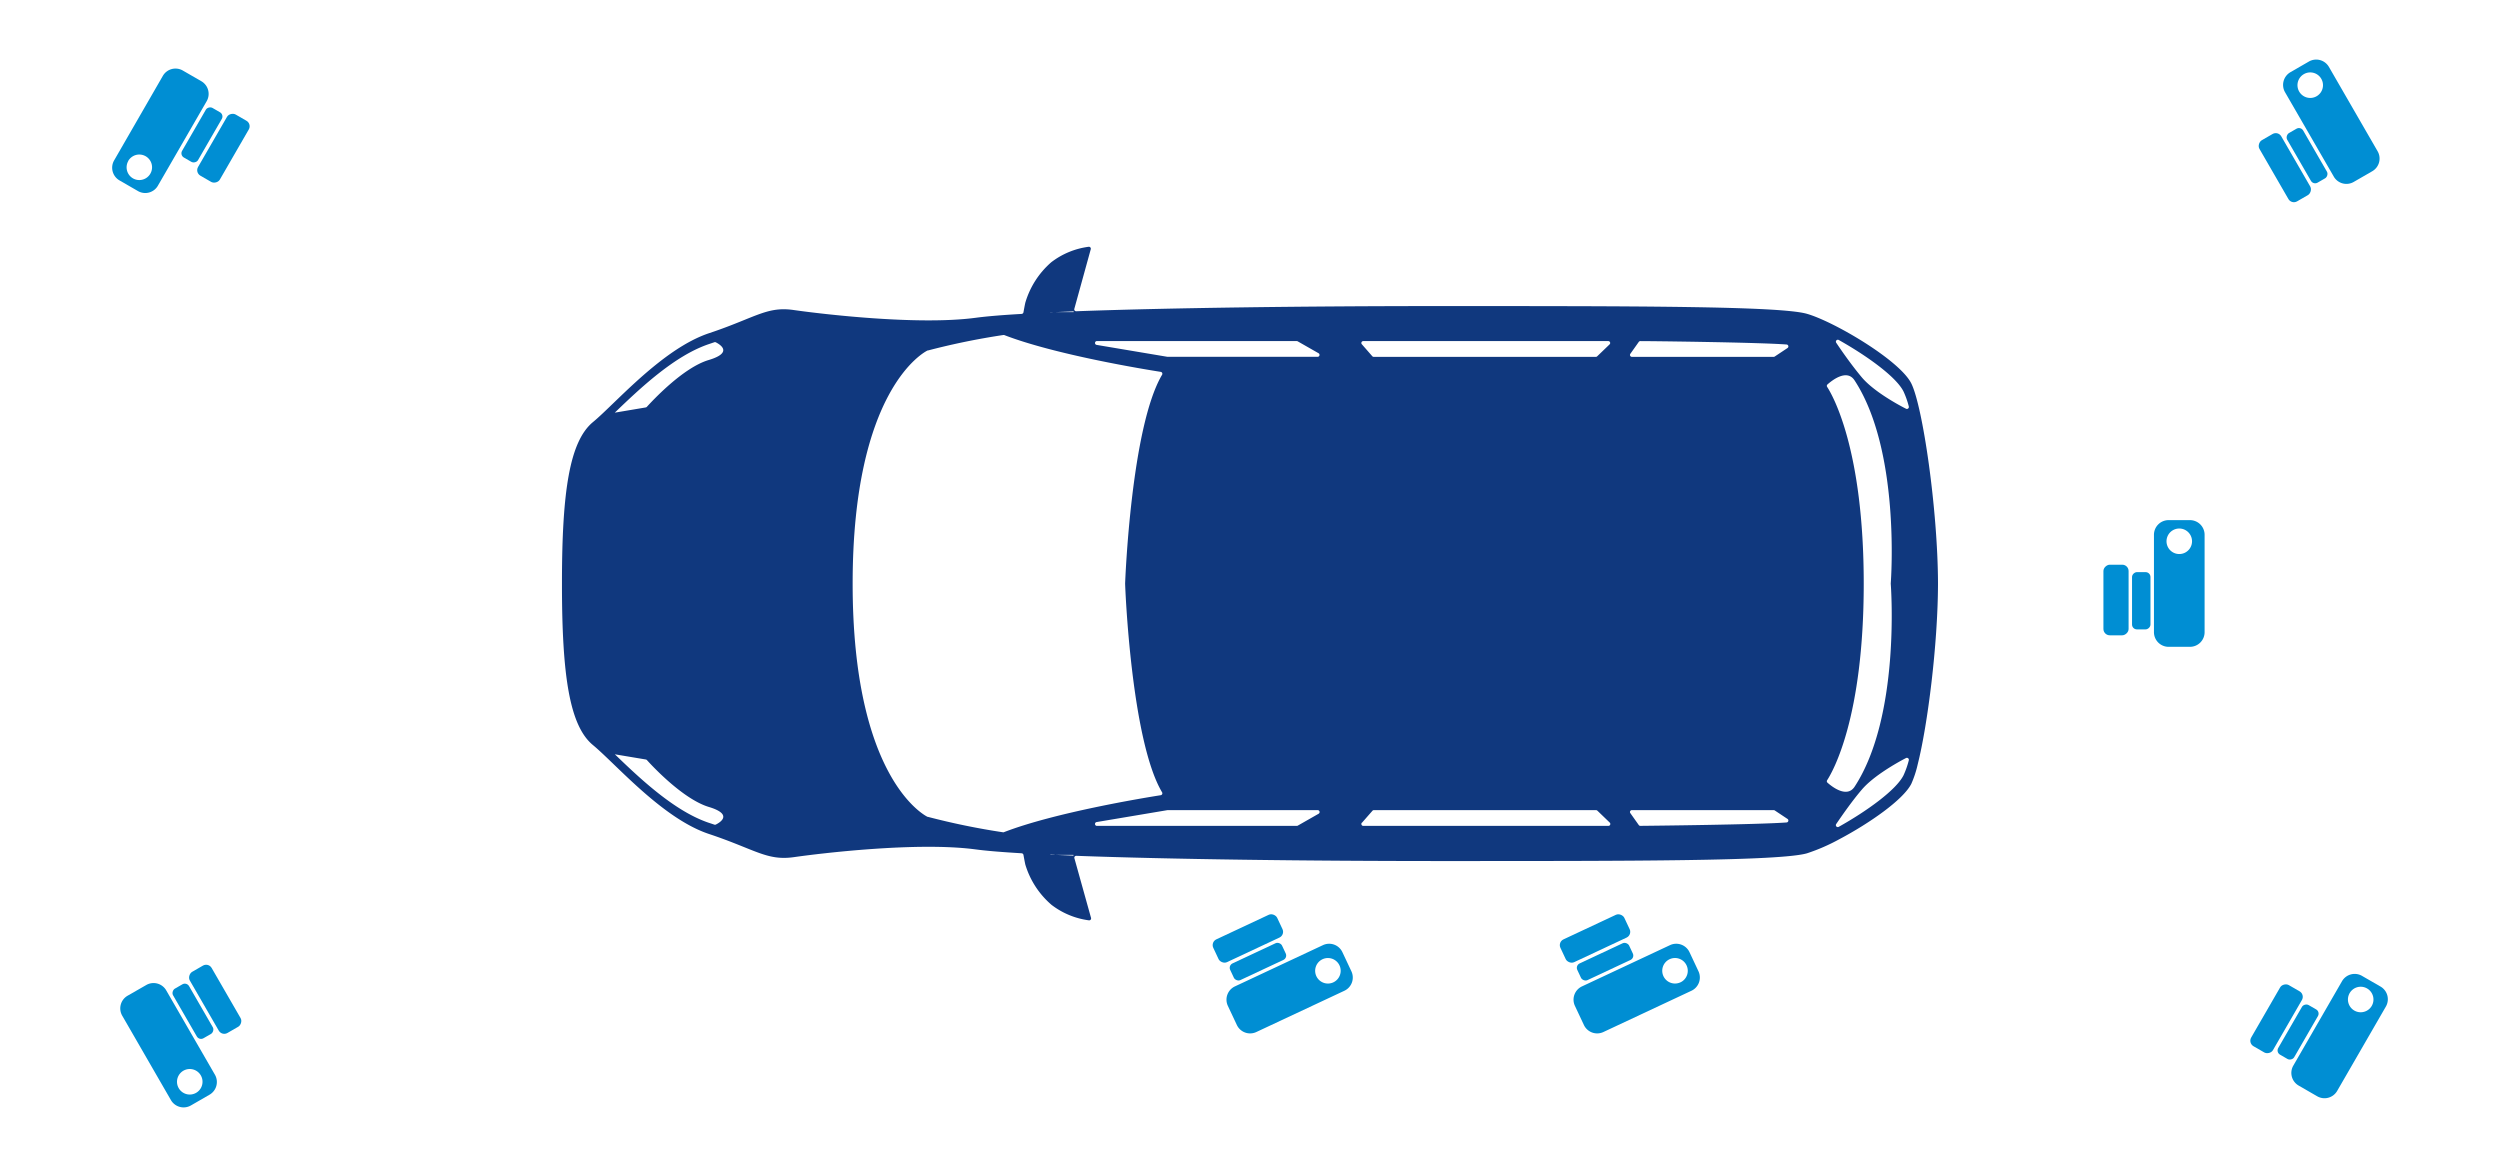 <svg id="Ebene_1" data-name="Ebene 1" xmlns="http://www.w3.org/2000/svg" viewBox="0 0 646.66 301.85"><defs><style>.cls-1{fill:#10387e;}.cls-2{fill:#008ed3;}</style></defs><path class="cls-1" d="M494.38,99.17c-3-6-20-16-27-18s-44-2-95-2c-34.21,0-69.75.45-94,1.34a.49.49,0,0,1-.49-.63l4.25-15.41a.5.5,0,0,0-.52-.64,20.14,20.14,0,0,0-9.69,4,22.15,22.15,0,0,0-6.72,10.47c-.11.49-.29,1.43-.48,2.49a.52.52,0,0,1-.47.41c-5.1.29-9.15.63-11.9,1-15,2-40-1-47-2-6.69-1-9.72,1.74-20.44,5.47l-1.56.53c-8.94,3-17.88,11.51-24.34,17.73h0c-2.21,2.13-4.13,4-5.66,5.26-6,5-8,17.82-8,41.52v.48c0,23.7,2,36.55,8,41.52s18,19,30,23,15,7,22,6,32-4,47-2c2.75.37,6.8.7,11.9,1a.53.53,0,0,1,.47.41c.19,1.06.37,2,.48,2.5A22.15,22.15,0,0,0,272,234.06a20.22,20.22,0,0,0,9.69,4,.5.5,0,0,0,.52-.64L277.91,222a.49.49,0,0,1,.49-.63c24.23.89,59.77,1.35,94,1.35,51,0,88,0,95-2a49.29,49.29,0,0,0,8.45-3.69c7.56-4,16.46-10.13,18.55-14.31a27,27,0,0,0,1.64-5c2.58-10.19,5.2-31,5.25-46.56v-.48C501.21,131.72,497.35,105.12,494.38,99.17ZM185.13,213.3a.48.48,0,0,1-.37,0c-.44-.15-.9-.31-1.38-.46-8.94-3-17.88-11.51-24.34-17.73h0l8,1.34a.54.54,0,0,1,.29.15c1.05,1.17,9.22,10.08,16.05,12.14C189.88,210.71,186.05,212.85,185.13,213.3ZM183.36,93.11c-6.83,2-15,11-16.05,12.13a.48.48,0,0,1-.29.15l-8,1.35h0C165.5,100.51,174.44,92,183.38,89l1.38-.47a.48.48,0,0,1,.37,0C186.05,89,189.88,91.14,183.36,93.11ZM271.7,80.74h1.21l4.8-.2,0,.2h-4.75c-.41,0-.82,0-1.22.06Zm1.21,140.38H271.7v-.06c.4,0,.81,0,1.22.06h4.75l0,.2Zm-13.41-5.83a185.13,185.13,0,0,1-19.49-4l-.09,0c-1-.5-19.37-10.29-19.37-60.31s18.35-59.82,19.37-60.32l.09,0a185.13,185.13,0,0,1,19.49-4,.5.5,0,0,1,.24,0c13.15,5.08,36.13,8.84,40.51,9.53a.5.5,0,0,1,.34.75c-8,13.47-9.54,53.26-9.56,54,0,0,0,0,0,0,0,.69,1.55,40.56,9.56,54a.5.5,0,0,1-.34.75c-4.38.69-27.36,4.47-40.51,9.54A.5.5,0,0,1,259.5,215.29Zm75.9-1.66H283.78a.5.5,0,0,1-.08-1L302,209.55h38.85a.5.5,0,0,1,.24.93l-5.4,3.08A.55.55,0,0,1,335.4,213.63ZM302,92.3,283.7,89.22a.5.5,0,0,1,.08-1H335.4a.54.54,0,0,1,.25.06l5.4,3.08a.5.5,0,0,1-.24.94H302Zm50.3,120.5,2.7-3.08a.48.48,0,0,1,.37-.17h57.45a.54.54,0,0,1,.35.13l3.21,3.09a.5.5,0,0,1-.34.86H352.63A.5.5,0,0,1,352.26,212.8ZM412.78,92.31H355.33a.52.52,0,0,1-.37-.17l-2.7-3.09a.49.49,0,0,1,.37-.82H416a.49.49,0,0,1,.34.85l-3.21,3.09A.5.5,0,0,1,412.78,92.31Zm11.11,121.1-2.18-3.08a.49.49,0,0,1,.41-.78h36.66a.46.46,0,0,1,.28.08l3.31,2.2a.5.5,0,0,1-.23.91c-7.58.56-34.9.85-37.84.88A.49.49,0,0,1,423.89,213.41Zm34.89-121.1H422.12a.5.5,0,0,1-.41-.79l2.18-3.08a.52.52,0,0,1,.41-.21c2.94,0,30.26.32,37.84.88a.5.5,0,0,1,.23.91l-3.31,2.2A.47.47,0,0,1,458.78,92.31Zm13.84,7.77a.49.49,0,0,1,.08-.64c1.13-1,5-4.12,7-1.06,11.84,18.06,9.46,51.28,9.37,52.51V151c.09,1.23,2.47,34.44-9.37,52.52-2,3-5.87-.06-7-1.07a.49.49,0,0,1-.08-.64c1.47-2.27,9.46-16.19,9.46-50.84S474.09,102.35,472.62,100.08Zm19.76,100.45c-1.92,3.85-9.64,9.36-16.76,13.34a.5.5,0,0,1-.66-.72c1.46-2.15,4.13-6,6.66-8.94,3-3.51,9-6.89,11.41-8.14a.51.51,0,0,1,.71.59A22.69,22.69,0,0,1,492.38,200.53ZM481.62,97.65c-2.53-3-5.2-6.8-6.66-9a.5.5,0,0,1,.66-.71c7.12,4,14.84,9.48,16.76,13.34a22.21,22.21,0,0,1,1.36,3.86.51.51,0,0,1-.71.59C490.65,104.53,484.59,101.15,481.62,97.65Z"/><path class="cls-2" d="M55.6,278,43,256.18a3.78,3.78,0,0,0-5.17-1.39L33,257.56a3.78,3.78,0,0,0-1.38,5.17l12.59,21.82a3.79,3.79,0,0,0,5.17,1.39l4.8-2.77A3.79,3.79,0,0,0,55.6,278Zm-9.37,3.47a3.3,3.3,0,1,1,4.51,1.2A3.29,3.29,0,0,1,46.23,281.47Z"/><rect class="cls-2" x="42.5" y="259.2" width="14.81" height="4.77" rx="1.26" transform="translate(251.49 87.57) rotate(60)"/><rect class="cls-2" x="46.53" y="255.22" width="18.26" height="6.51" rx="1.64" transform="translate(251.68 81.04) rotate(60)"/><path class="cls-2" d="M605.79,253.81,593.2,275.63a3.78,3.78,0,0,0,1.38,5.17l4.8,2.77a3.78,3.78,0,0,0,5.16-1.39l12.6-21.82a3.79,3.79,0,0,0-1.38-5.17l-4.8-2.77A3.79,3.79,0,0,0,605.79,253.81Zm7.7,6.37a3.3,3.3,0,1,1-1.21-4.5A3.3,3.3,0,0,1,613.49,260.18Z"/><rect class="cls-2" x="587.02" y="264.57" width="14.81" height="4.77" rx="1.26" transform="translate(66.03 648.26) rotate(-60)"/><rect class="cls-2" x="579.73" y="260.26" width="18.26" height="6.51" rx="1.64" transform="translate(66.22 641.73) rotate(-60)"/><path class="cls-2" d="M591.06,23.86l12.6,21.81a3.77,3.77,0,0,0,5.16,1.39l4.8-2.77A3.78,3.78,0,0,0,615,39.12L602.41,17.31a3.8,3.8,0,0,0-5.17-1.4l-4.8,2.77A3.8,3.8,0,0,0,591.06,23.86Zm9.37-3.48a3.3,3.3,0,1,1-4.51-1.2A3.29,3.29,0,0,1,600.43,20.38Z"/><rect class="cls-2" x="589.35" y="37.89" width="14.81" height="4.77" rx="1.26" transform="translate(860.25 577.21) rotate(-120)"/><rect class="cls-2" x="581.87" y="40.12" width="18.26" height="6.51" rx="1.64" transform="translate(848.94 576.88) rotate(-120)"/><path class="cls-2" d="M40.86,48l12.6-21.82a3.79,3.79,0,0,0-1.38-5.17l-4.8-2.77a3.78,3.78,0,0,0-5.16,1.39L29.52,41.49a3.79,3.79,0,0,0,1.38,5.17l4.8,2.77A3.77,3.77,0,0,0,40.86,48Zm-7.69-6.37a3.3,3.3,0,1,1,1.21,4.5A3.3,3.3,0,0,1,33.17,41.67Z"/><rect class="cls-2" x="44.83" y="32.52" width="14.81" height="4.77" rx="1.26" transform="translate(108.58 7.11) rotate(120)"/><rect class="cls-2" x="48.67" y="35.08" width="18.26" height="6.51" rx="1.64" transform="translate(119.89 7.45) rotate(120)"/><path class="cls-2" d="M557.15,138.33v25.19a3.79,3.79,0,0,0,3.78,3.79h5.54a3.79,3.79,0,0,0,3.78-3.79V138.33a3.79,3.79,0,0,0-3.78-3.79h-5.54A3.79,3.79,0,0,0,557.15,138.33ZM567,140a3.3,3.3,0,1,1-3.3-3.29A3.3,3.3,0,0,1,567,140Z"/><rect class="cls-2" x="546.46" y="153.01" width="14.81" height="4.77" rx="1.26" transform="translate(398.47 709.26) rotate(-90)"/><rect class="cls-2" x="538.21" y="151.95" width="18.26" height="6.51" rx="1.64" transform="translate(392.13 702.54) rotate(-90)"/><path class="cls-2" d="M342.23,244.46l-22.81,10.69a3.79,3.79,0,0,0-1.83,5l2.35,5a3.79,3.79,0,0,0,5,1.81l22.81-10.69a3.78,3.78,0,0,0,1.82-5l-2.35-5A3.78,3.78,0,0,0,342.23,244.46Zm2.67,9.63a3.3,3.3,0,1,1,1.57-4.39A3.3,3.3,0,0,1,344.9,254.09Z"/><rect class="cls-2" x="317.98" y="246.35" width="14.81" height="4.77" rx="1.26" transform="translate(-74.8 161.6) rotate(-25.11)"/><rect class="cls-2" x="313.66" y="239.48" width="18.26" height="6.51" rx="1.64" transform="translate(-72.51 159.93) rotate(-25.11)"/><path class="cls-2" d="M432,244.46l-22.81,10.69a3.79,3.79,0,0,0-1.83,5l2.35,5a3.79,3.79,0,0,0,5,1.81l22.81-10.69a3.79,3.79,0,0,0,1.83-5l-2.35-5A3.79,3.79,0,0,0,432,244.46Zm2.67,9.63a3.3,3.3,0,1,1,1.58-4.39A3.3,3.3,0,0,1,434.69,254.09Z"/><rect class="cls-2" x="407.77" y="246.35" width="14.81" height="4.77" rx="1.26" transform="translate(-66.32 199.71) rotate(-25.11)"/><rect class="cls-2" x="403.45" y="239.48" width="18.26" height="6.51" rx="1.64" transform="translate(-64.02 198.04) rotate(-25.11)"/></svg>